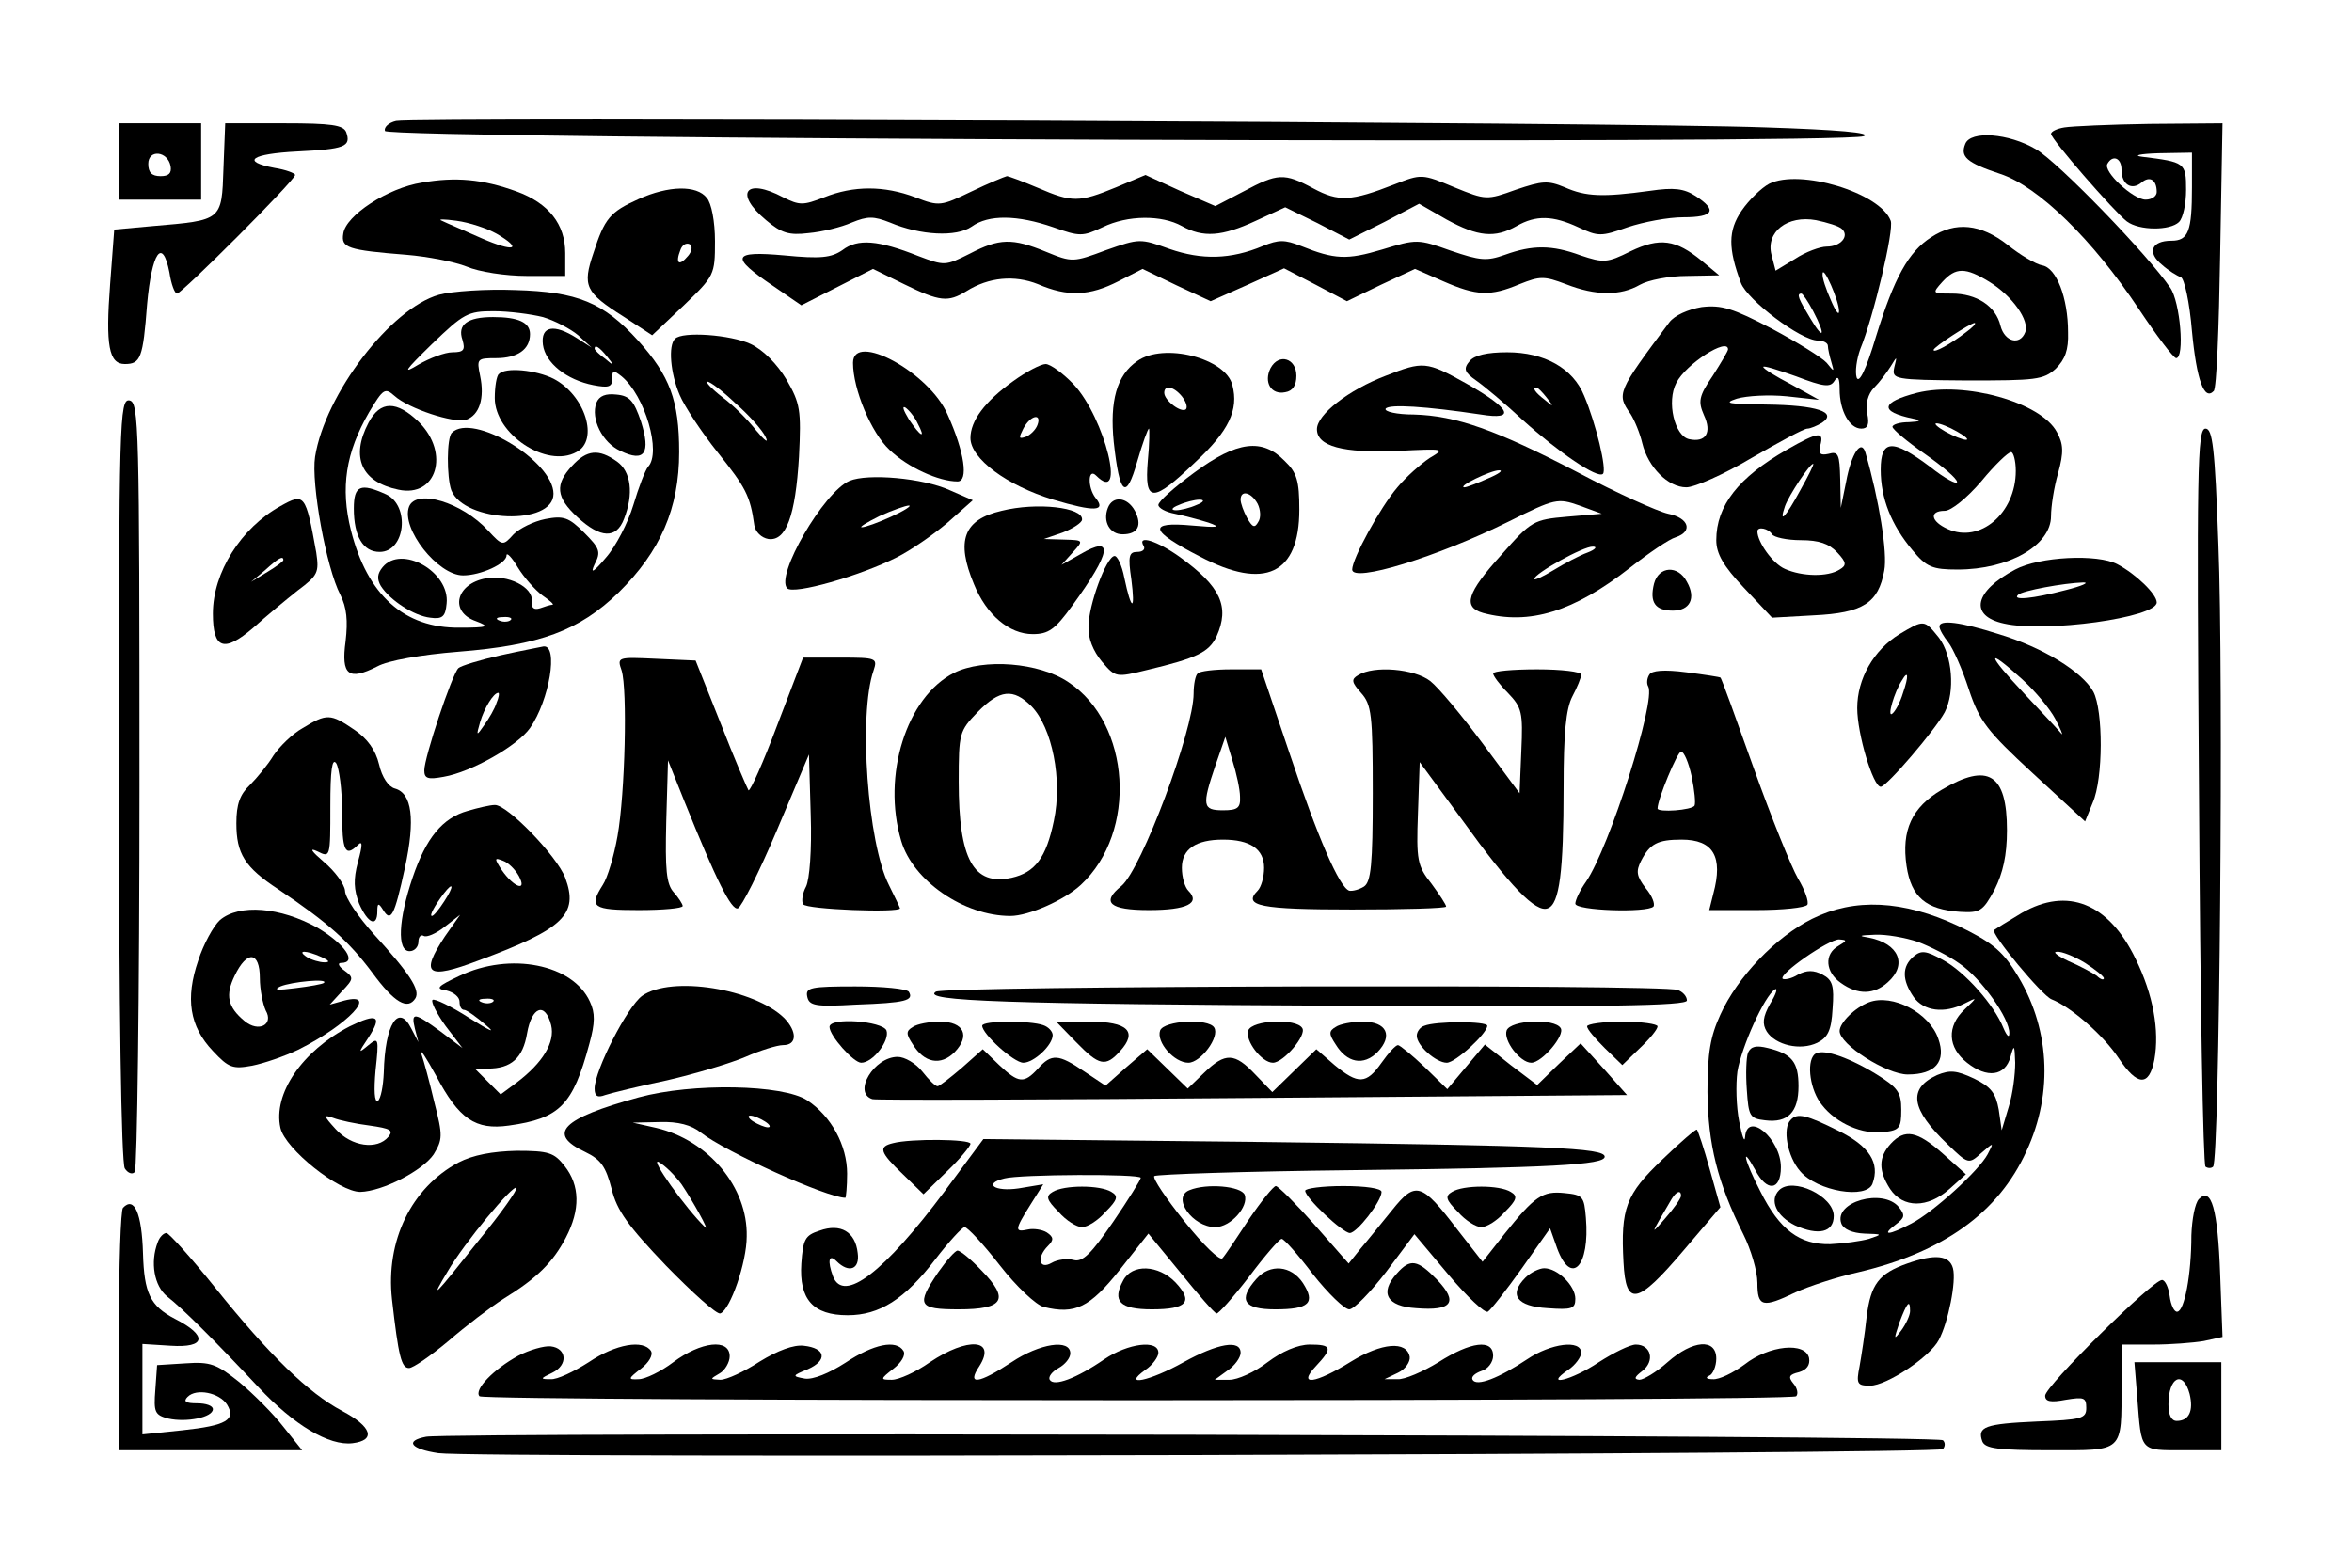 <?xml version="1.0" encoding="UTF-8" standalone="yes"?>
<svg version="1.0" xmlns="http://www.w3.org/2000/svg" width="300pt" height="200pt" viewBox="0 0 400 267" preserveAspectRatio="xMidYMid meet">
  <g transform="translate(0,267) scale(0.1,-0.1)" fill="#000000" stroke="none">
    <path d="M672 2464 c-13 -3 -21 -11 -19 -17 4 -14 2480 -23 2518 -9 15 6 -45
11 -167 15 -239 9 -2301 18 -2332 11z"/>
    <path d="M200 2395 l0 -65 70 0 70 0 0 65 0 65 -70 0 -70 0 0 -65z m88 -8 c2
-12 -3 -17 -17 -17 -15 0 -21 6 -21 21 0 25 33 22 38 -4z"/>
    <path d="M378 2383 c-3 -89 -2 -88 -120 -98 l-66 -6 -7 -93 c-8 -105 -2 -136
25 -136 27 0 31 10 38 102 8 88 26 115 38 54 3 -20 9 -36 13 -36 8 0 201 193
201 202 0 3 -16 9 -35 12 -58 11 -40 24 39 28 80 4 92 8 83 33 -5 12 -25 15
-106 15 l-100 0 -3 -77z"/>
    <path d="M3513 2453 c-13 -2 -23 -7 -23 -11 0 -9 107 -132 129 -149 21 -16 74
-16 89 -1 7 7 12 31 12 55 0 46 -2 47 -75 56 -16 2 -4 5 28 6 l57 1 0 -59 c0
-75 -6 -91 -35 -91 -34 0 -42 -20 -16 -41 11 -10 26 -19 32 -21 6 -2 15 -43
19 -92 8 -84 21 -119 37 -102 5 4 9 109 11 232 l4 224 -124 -1 c-68 -1 -133
-4 -145 -6z m97 -72 c0 -25 17 -36 34 -22 14 12 26 5 26 -16 0 -7 -8 -13 -19
-13 -21 0 -73 48 -65 61 9 16 24 10 24 -10z"/>
    <path d="M3344 2425 c-9 -22 2 -32 59 -51 65 -21 158 -112 237 -231 30 -45 58
-82 63 -83 15 0 7 96 -10 120 -39 57 -191 214 -229 236 -46 27 -111 32 -120 9z"/>
    <path d="M716 2359 c-58 -9 -130 -56 -134 -87 -4 -24 7 -28 108 -36 36 -3 82
-12 102 -20 21 -9 66 -16 103 -16 l65 0 0 39 c0 49 -28 85 -83 105 -58 21
-104 25 -161 15z m127 -87 c46 -27 30 -32 -25 -8 -29 13 -60 26 -68 30 -8 3 3
3 25 0 22 -3 52 -13 68 -22z"/>
    <path d="M1652 2344 c-52 -25 -55 -26 -96 -10 -53 20 -105 20 -155 0 -36 -14
-42 -14 -70 0 -64 34 -84 7 -29 -39 26 -22 39 -26 72 -22 23 2 56 10 74 18 27
11 37 11 65 0 52 -22 113 -25 139 -7 29 21 78 20 139 -1 45 -16 50 -16 84 0
43 21 101 21 135 2 36 -20 68 -18 126 9 l50 23 55 -27 54 -28 60 30 59 31 47
-27 c53 -29 82 -32 119 -11 33 19 62 18 105 -2 34 -16 39 -16 84 0 27 9 69 17
95 17 52 0 58 12 21 36 -20 13 -37 15 -78 9 -80 -11 -109 -10 -145 6 -29 12
-38 11 -83 -4 -50 -18 -51 -18 -105 4 -55 23 -56 23 -102 5 -74 -29 -95 -30
-138 -7 -50 27 -61 26 -119 -5 l-48 -25 -60 26 -59 27 -50 -21 c-63 -26 -75
-26 -133 -1 -26 11 -50 20 -53 20 -4 -1 -31 -12 -60 -26z"/>
    <path d="M3010 2357 c-13 -7 -34 -27 -47 -46 -23 -34 -23 -64 -1 -123 11 -29
102 -98 131 -98 9 0 17 -4 17 -9 0 -5 3 -18 6 -28 5 -17 5 -17 -8 -1 -8 9 -50
35 -93 58 -67 35 -86 41 -120 37 -23 -4 -46 -14 -55 -26 -89 -119 -90 -122
-66 -156 7 -11 16 -33 20 -50 10 -41 44 -75 75 -75 14 0 64 22 111 50 47 27
89 50 95 50 5 0 17 5 25 10 27 18 -9 30 -95 31 -65 1 -74 2 -50 10 17 5 55 7
85 4 l55 -6 -47 26 c-27 14 -48 27 -48 30 0 3 25 -5 56 -16 47 -18 58 -19 65
-8 6 10 9 6 9 -14 0 -37 17 -67 37 -67 11 0 14 7 10 26 -3 16 1 33 12 44 9 9
21 25 28 36 11 18 11 18 6 -2 -4 -20 -1 -21 124 -22 117 0 130 1 151 20 16 16
22 32 21 62 0 59 -20 110 -44 114 -11 2 -38 18 -59 35 -46 36 -89 40 -130 13
-39 -25 -63 -69 -94 -169 -17 -57 -29 -81 -33 -70 -3 10 0 31 6 48 23 56 58
204 52 219 -18 48 -155 89 -207 63z m124 -77 c13 -12 -2 -30 -26 -30 -11 0
-36 -9 -54 -21 l-33 -20 -7 27 c-10 39 27 68 76 59 19 -4 39 -10 44 -15z m-5
-140 c0 -8 -6 0 -14 19 -8 18 -15 38 -14 45 1 15 28 -46 28 -64z m256 50 c39
-24 69 -66 61 -86 -9 -23 -35 -16 -42 11 -8 34 -41 55 -83 55 -33 0 -34 0 -16
20 23 25 39 25 80 0z m-300 -50 c22 -42 18 -51 -5 -12 -20 33 -24 42 -15 42 2
0 11 -13 20 -30z m260 -36 c-26 -20 -55 -36 -55 -30 0 5 63 46 70 46 3 -1 -4
-8 -15 -16z m-405 -29 c0 -3 -12 -23 -26 -45 -24 -35 -25 -44 -15 -67 14 -30
3 -47 -25 -41 -25 5 -39 64 -22 96 16 32 88 78 88 57z"/>
    <path d="M1085 2331 c-49 -22 -58 -33 -77 -92 -19 -56 -14 -67 51 -108 l49
-32 54 51 c52 50 53 52 53 109 0 34 -6 65 -14 74 -17 22 -65 21 -116 -2z m84
-97 c-15 -18 -22 -13 -13 10 3 9 10 13 16 10 5 -3 4 -12 -3 -20z"/>
    <path d="M1432 2244 c-19 -13 -37 -15 -99 -9 -89 8 -93 -2 -19 -52 l48 -33 61
31 61 31 53 -26 c61 -30 75 -31 106 -12 38 24 82 28 122 12 51 -22 88 -20 137
5 l41 21 58 -28 58 -27 63 28 62 28 54 -28 53 -28 58 28 58 27 48 -21 c57 -25
80 -26 130 -5 35 14 42 14 79 0 51 -20 93 -20 126 -1 14 8 50 15 80 15 l55 1
-30 25 c-44 36 -71 40 -121 16 -40 -20 -46 -20 -85 -7 -49 18 -82 18 -129 1
-31 -11 -42 -10 -92 7 -56 20 -58 20 -117 2 -60 -18 -81 -17 -138 6 -28 11
-38 11 -65 0 -55 -23 -104 -24 -159 -5 -50 18 -51 18 -108 -2 -56 -21 -58 -21
-102 -3 -58 24 -80 23 -130 -3 -42 -21 -43 -21 -88 -4 -68 27 -103 30 -129 10z"/>
    <path d="M745 2168 c-82 -23 -194 -169 -211 -276 -7 -45 19 -189 43 -235 11
-22 13 -44 9 -79 -8 -58 5 -68 54 -43 18 10 75 20 138 25 139 11 206 36 273
101 71 70 103 143 103 239 0 88 -16 130 -70 190 -59 65 -103 83 -209 86 -49 2
-108 -2 -130 -8z m177 -38 c20 -6 47 -20 60 -31 l23 -21 -25 16 c-39 25 -62
21 -58 -11 4 -31 40 -60 86 -69 26 -5 32 -3 32 11 0 15 2 15 16 4 40 -33 68
-130 45 -154 -5 -6 -16 -35 -25 -65 -9 -30 -30 -71 -47 -90 -21 -25 -27 -28
-19 -11 11 21 9 27 -18 54 -26 26 -35 29 -66 23 -20 -4 -44 -16 -54 -26 -18
-20 -19 -20 -43 6 -45 49 -123 72 -135 41 -14 -37 49 -117 92 -117 30 0 74 20
74 34 0 6 9 -3 19 -20 11 -18 30 -39 42 -48 13 -9 21 -16 17 -16 -3 0 -13 -3
-21 -6 -10 -3 -15 0 -14 12 3 24 -41 46 -78 39 -51 -9 -63 -57 -17 -73 24 -9
21 -11 -28 -11 -94 -1 -157 55 -185 166 -18 72 -9 132 31 201 24 40 27 42 43
28 24 -22 101 -47 122 -41 23 8 32 37 24 75 -6 29 -5 30 27 30 37 0 58 15 58
41 0 20 -20 29 -63 29 -44 0 -61 -13 -52 -39 5 -17 2 -21 -17 -21 -13 0 -39
-10 -58 -21 -28 -17 -24 -11 23 35 54 52 61 56 105 56 26 0 64 -5 84 -10z
m109 -67 c13 -16 12 -17 -3 -4 -10 7 -18 15 -18 17 0 8 8 3 21 -13z m-164
-449 c-3 -3 -12 -4 -19 -1 -8 3 -5 6 6 6 11 1 17 -2 13 -5z"/>
    <path d="M847 2033 c-4 -3 -7 -22 -7 -41 0 -61 88 -120 139 -92 39 20 15 97
-39 125 -30 15 -82 20 -93 8z"/>
    <path d="M1013 1984 c-10 -27 10 -68 41 -82 41 -20 52 -4 35 50 -12 35 -19 44
-42 46 -18 2 -29 -2 -34 -14z"/>
    <path d="M625 1950 c-31 -59 -12 -101 51 -114 65 -14 88 62 35 115 -38 37 -66
37 -86 -1z"/>
    <path d="M767 1933 c-9 -8 -9 -76 -1 -98 22 -55 174 -61 174 -6 0 56 -138 139
-173 104z"/>
    <path d="M972 1877 c-30 -32 -28 -54 9 -88 39 -36 66 -37 79 -3 17 43 12 81
-12 98 -31 22 -51 20 -76 -7z"/>
    <path d="M600 1804 c0 -48 16 -74 44 -74 44 0 52 79 11 98 -44 20 -55 15 -55
-24z"/>
    <path d="M649 1704 c-9 -11 -10 -20 -3 -32 16 -25 57 -51 84 -54 21 -3 26 2
28 24 6 54 -77 101 -109 62z"/>
    <path d="M1147 2093 c-12 -11 -8 -59 8 -96 8 -19 37 -63 65 -98 47 -59 55 -73
62 -124 2 -11 12 -21 24 -23 30 -4 46 39 52 140 4 80 2 91 -21 131 -16 27 -40
51 -61 61 -34 16 -117 22 -129 9z m103 -110 c23 -20 46 -46 51 -57 6 -12 -1
-7 -16 11 -14 18 -40 44 -58 57 -18 14 -29 26 -25 26 5 0 26 -16 48 -37z"/>
    <path d="M1450 2052 c0 -45 31 -119 62 -148 31 -30 84 -54 116 -54 19 0 12 50
-17 114 -31 72 -161 142 -161 88z m110 -103 c15 -28 5 -23 -15 7 -9 15 -12 23
-6 20 6 -4 16 -16 21 -27z"/>
    <path d="M1934 2055 c-35 -24 -47 -68 -40 -138 10 -91 21 -100 40 -33 9 31 18
56 20 56 1 0 1 -25 -2 -55 -6 -72 8 -72 81 -2 57 53 74 89 63 131 -11 46 -117
73 -162 41z m76 -60 c7 -9 10 -18 7 -22 -8 -7 -37 15 -37 28 0 14 16 11 30 -6z"/>
    <path d="M2500 2055 c-11 -13 -9 -19 11 -33 13 -9 49 -39 79 -67 61 -55 128
-101 137 -92 7 7 -12 86 -32 133 -19 47 -68 74 -131 74 -34 0 -56 -5 -64 -15z
m131 -62 c13 -16 12 -17 -3 -4 -17 13 -22 21 -14 21 2 0 10 -8 17 -17z"/>
    <path d="M2161 2043 c-12 -24 1 -46 25 -41 13 2 19 12 19 28 0 30 -30 39 -44
13z"/>
    <path d="M1723 2021 c-49 -35 -73 -68 -73 -97 0 -35 62 -81 141 -105 70 -21
91 -20 72 3 -14 18 -13 52 1 38 52 -52 15 98 -38 155 -18 19 -40 35 -48 35 -8
0 -33 -13 -55 -29z m41 -75 c-3 -8 -12 -17 -20 -20 -12 -4 -12 -2 -4 14 12 23
32 27 24 6z"/>
    <path d="M2357 2030 c-63 -24 -117 -66 -117 -91 0 -29 44 -41 137 -37 81 4 82
4 55 -12 -15 -10 -40 -32 -55 -50 -30 -35 -77 -122 -77 -140 0 -23 144 21 267
82 78 39 83 40 120 27 l38 -14 -59 -5 c-57 -5 -61 -7 -112 -65 -59 -65 -66
-89 -31 -99 79 -21 154 2 250 77 32 25 67 49 78 52 30 10 22 33 -13 40 -18 4
-87 35 -153 70 -140 73 -208 97 -280 99 -29 0 -51 5 -48 10 6 8 68 4 162 -10
61 -10 51 10 -25 53 -68 38 -73 38 -137 13z m174 -175 c-18 -8 -36 -15 -40
-15 -13 1 45 29 59 29 8 0 0 -6 -19 -14z m170 -126 c-14 -5 -40 -19 -58 -30
-18 -11 -33 -18 -33 -15 0 9 84 56 100 55 8 0 4 -5 -9 -10z"/>
    <path d="M3262 2001 c-62 -16 -65 -32 -7 -44 15 -3 13 -5 -7 -6 -16 0 -28 -4
-28 -8 1 -5 25 -25 55 -46 30 -21 55 -42 55 -48 0 -5 -21 6 -46 26 -64 48 -84
47 -84 -5 0 -49 18 -94 54 -137 24 -29 34 -33 77 -33 87 0 159 41 159 91 0 16
5 49 12 73 10 36 9 50 -2 70 -27 51 -157 87 -238 67z m68 -66 c14 -8 21 -14
15 -14 -5 0 -21 6 -35 14 -14 8 -20 14 -15 14 6 0 21 -6 35 -14z m100 -67 c0
-72 -61 -124 -116 -99 -29 13 -32 31 -5 31 11 0 38 22 62 50 23 28 46 50 51
50 4 0 8 -15 8 -32z"/>
    <path d="M200 1343 c0 -382 4 -654 10 -663 5 -8 13 -11 17 -6 4 4 8 301 8 659
0 613 -1 652 -17 655 -17 3 -18 -33 -18 -645z"/>
    <path d="M3742 1315 c2 -344 7 -628 11 -632 4 -3 10 -3 13 0 11 10 18 840 9
1060 -6 166 -10 197 -22 197 -14 0 -15 -70 -11 -625z"/>
    <path d="M3040 1904 c-82 -47 -120 -95 -120 -154 0 -23 12 -44 47 -81 l48 -51
71 4 c84 4 110 21 120 76 6 30 -9 122 -32 201 -7 24 -24 -1 -33 -50 l-9 -44
-1 49 c-1 42 -3 48 -20 43 -14 -3 -17 0 -14 14 7 25 -3 24 -57 -7z m23 -69
c-25 -46 -37 -59 -26 -27 7 19 42 72 48 72 2 0 -8 -20 -22 -45z m-48 -75 c3
-5 25 -10 49 -10 31 0 48 -6 62 -21 16 -17 16 -22 4 -29 -20 -13 -64 -12 -93
1 -21 9 -47 46 -47 64 0 9 19 5 25 -5z"/>
    <path d="M2031 1865 c-34 -25 -61 -49 -61 -55 0 -5 12 -12 28 -15 15 -3 41
-10 57 -15 23 -8 17 -9 -28 -5 -76 7 -72 -9 14 -53 110 -58 169 -30 169 80 0
49 -4 63 -25 83 -38 39 -81 34 -154 -20z m108 -53 c5 -10 6 -24 1 -31 -6 -11
-10 -9 -19 7 -6 11 -11 25 -11 31 0 17 18 13 29 -7z m-104 -2 c-11 -5 -27 -9
-35 -9 -9 0 -8 4 5 9 11 5 27 9 35 9 9 0 8 -4 -5 -9z"/>
    <path d="M1444 1851 c-44 -19 -127 -162 -106 -183 11 -11 124 21 187 53 22 11
60 37 85 58 l44 39 -39 17 c-46 21 -140 29 -171 16z m71 -61 c-22 -10 -44 -18
-50 -18 -5 0 8 8 30 19 22 10 45 18 50 18 6 0 -8 -9 -30 -19z"/>
    <path d="M475 1808 c-67 -37 -115 -113 -115 -183 0 -61 19 -67 69 -24 21 19
55 47 75 63 35 26 37 31 32 65 -18 100 -20 102 -61 79z m5 -92 c0 -2 -12 -11
-27 -20 l-28 -17 24 20 c23 21 31 25 31 17z"/>
    <path d="M1884 1805 c-9 -23 3 -45 25 -45 26 0 34 15 21 40 -13 24 -38 26 -46
5z"/>
    <path d="M1703 1800 c-65 -15 -78 -51 -47 -125 21 -52 60 -85 100 -85 27 0 38
8 67 48 67 92 72 122 14 88 l-32 -18 19 21 c19 21 19 21 -15 22 l-34 1 32 11
c18 7 33 17 33 22 2 21 -77 30 -137 15z"/>
    <path d="M1945 1740 c3 -5 -1 -10 -11 -10 -14 0 -16 -7 -10 -47 7 -55 0 -54
-12 3 -4 21 -12 38 -17 37 -14 -2 -44 -84 -44 -120 -1 -20 8 -42 23 -60 23
-27 24 -27 77 -14 84 20 105 30 118 57 23 51 7 85 -62 135 -39 28 -74 39 -62
19z"/>
    <path d="M3429 1700 c-70 -37 -79 -79 -19 -92 70 -16 260 10 260 36 0 14 -35
48 -67 65 -34 18 -133 13 -174 -9z m86 -35 c-57 -15 -92 -18 -81 -8 7 7 78 20
111 21 11 0 -2 -6 -30 -13z"/>
    <path d="M2814 1676 c-8 -32 2 -46 32 -46 29 0 40 21 24 49 -15 29 -48 27 -56
-3z"/>
    <path d="M3232 1590 c-44 -27 -72 -76 -72 -126 0 -44 27 -134 40 -134 10 0 93
97 109 127 18 35 13 97 -10 127 -25 31 -25 31 -67 6z m6 -100 c-5 -17 -14 -33
-19 -36 -8 -5 4 37 17 57 11 19 12 8 2 -21z"/>
    <path d="M3300 1603 c0 -5 7 -17 15 -27 8 -10 24 -46 35 -80 18 -54 31 -71
109 -143 l89 -82 13 32 c18 41 18 157 1 189 -19 34 -85 75 -161 98 -66 21
-101 25 -101 13z m141 -90 c22 -20 47 -50 56 -67 9 -17 14 -29 11 -26 -2 3
-30 33 -63 68 -65 69 -67 82 -4 25z"/>
    <path d="M850 1554 c-35 -8 -68 -18 -72 -22 -11 -11 -58 -152 -58 -174 0 -14
6 -16 33 -11 47 8 126 53 147 83 33 47 49 142 23 139 -4 -1 -37 -7 -73 -15z
m-7 -81 c-3 -10 -13 -27 -21 -38 -13 -19 -14 -19 -7 5 7 24 23 50 31 50 2 0 1
-8 -3 -17z"/>
    <path d="M1056 1528 c10 -32 6 -209 -7 -282 -6 -34 -17 -71 -25 -83 -24 -38
-18 -43 61 -43 41 0 75 3 75 7 0 3 -7 14 -15 23 -13 14 -15 39 -13 121 l3 104
28 -70 c54 -134 80 -186 91 -182 6 2 36 61 66 132 l55 130 3 -103 c2 -60 -2
-110 -8 -122 -6 -11 -8 -25 -5 -30 5 -9 165 -15 165 -7 0 1 -9 20 -19 40 -36
71 -52 290 -26 365 7 21 5 22 -56 22 l-64 0 -44 -115 c-24 -64 -46 -113 -49
-111 -2 3 -24 54 -47 113 l-43 108 -67 3 c-66 3 -67 3 -59 -20z"/>
    <path d="M1622 1524 c-81 -41 -123 -175 -90 -286 20 -68 107 -128 186 -128 31
0 92 27 120 53 97 90 85 275 -21 345 -50 34 -145 41 -195 16z m132 -57 c35
-36 53 -125 38 -195 -13 -63 -32 -88 -72 -97 -65 -14 -90 31 -90 164 0 82 1
86 32 118 38 39 61 41 92 10z"/>
    <path d="M2037 1523 c-4 -3 -7 -19 -7 -34 0 -63 -89 -300 -123 -328 -35 -28
-20 -41 47 -41 65 0 88 12 67 33 -6 6 -11 23 -11 39 0 32 24 48 70 48 46 0 70
-16 70 -48 0 -16 -5 -33 -11 -39 -26 -26 5 -32 161 -32 88 0 160 2 160 5 0 3
-11 20 -25 39 -24 30 -26 40 -23 120 l3 87 72 -98 c82 -114 126 -159 146 -151
20 7 27 62 27 207 0 91 4 133 15 154 8 15 15 32 15 37 0 5 -34 9 -75 9 -41 0
-75 -3 -75 -7 0 -4 11 -19 25 -33 24 -25 26 -33 23 -99 l-3 -72 -63 85 c-35
47 -75 95 -89 106 -27 21 -96 27 -123 10 -12 -7 -11 -12 5 -30 18 -20 20 -37
20 -171 0 -122 -3 -151 -15 -159 -8 -5 -19 -8 -25 -7 -17 6 -53 89 -102 235
l-48 142 -51 0 c-28 0 -54 -3 -57 -7z m72 -210 c1 -19 -4 -23 -29 -23 -35 0
-36 8 -13 76 l17 49 12 -40 c7 -22 13 -50 13 -62z"/>
    <path d="M2806 1521 c-4 -6 -5 -15 -2 -20 14 -23 -66 -275 -106 -333 -10 -14
-18 -31 -18 -37 0 -12 122 -16 133 -5 3 4 -2 18 -13 31 -16 21 -17 29 -8 47
15 29 28 36 69 36 54 0 71 -29 54 -92 l-7 -28 80 0 c45 0 83 4 87 9 3 5 -4 25
-16 45 -11 19 -45 103 -75 187 -30 84 -55 154 -57 155 -1 1 -27 5 -58 9 -38 5
-59 3 -63 -4z m72 -173 c5 -24 7 -46 5 -50 -4 -8 -63 -12 -63 -5 0 16 34 97
40 97 5 0 13 -19 18 -42z"/>
    <path d="M513 1430 c-18 -10 -40 -32 -50 -47 -9 -15 -28 -38 -40 -50 -17 -16
-23 -33 -23 -65 0 -52 14 -75 72 -113 85 -57 120 -89 159 -141 38 -52 61 -65
74 -44 8 14 -9 41 -71 109 -26 29 -49 62 -49 74 -1 11 -17 33 -36 49 -21 18
-26 25 -11 18 22 -11 22 -11 22 77 0 61 3 83 10 73 5 -8 10 -45 10 -82 0 -67
5 -79 27 -57 8 8 8 0 0 -29 -8 -30 -7 -47 2 -71 15 -34 31 -41 31 -13 0 14 2
15 10 2 13 -21 19 -11 37 72 18 83 12 127 -17 135 -11 3 -22 19 -27 41 -6 25
-20 44 -42 59 -41 28 -47 28 -88 3z"/>
    <path d="M3304 1325 c-51 -30 -69 -69 -60 -130 8 -53 33 -74 91 -78 34 -2 39
1 59 38 14 28 21 58 21 101 0 96 -32 116 -111 69z"/>
    <path d="M794 1289 c-43 -12 -71 -46 -94 -114 -24 -71 -27 -125 -5 -125 8 0
15 7 15 16 0 8 4 13 9 10 5 -3 21 4 35 15 l27 21 -26 -37 c-43 -65 -30 -74 57
-41 146 54 171 79 148 141 -14 37 -99 125 -120 124 -8 0 -29 -5 -46 -10z m87
-111 c15 -28 -9 -19 -29 10 -13 20 -13 22 2 16 9 -3 21 -15 27 -26z m-127 -43
c-9 -14 -18 -25 -21 -25 -5 0 5 18 20 38 17 22 18 13 1 -13z"/>
    <path d="M3440 1115 c-25 -15 -46 -28 -47 -29 -6 -6 82 -112 98 -118 33 -13
88 -61 114 -100 32 -48 52 -49 61 -3 9 50 -2 111 -32 172 -46 95 -116 123
-194 78z m108 -85 c17 -11 32 -23 32 -26 0 -4 -6 -2 -12 4 -7 5 -29 17 -48 25
-19 9 -28 16 -20 16 8 1 30 -8 48 -19z"/>
    <path d="M3083 1105 c-62 -31 -127 -99 -156 -163 -17 -37 -22 -65 -22 -132 1
-89 17 -154 61 -242 13 -26 24 -63 24 -83 0 -41 9 -43 65 -16 22 10 70 26 106
34 145 34 239 101 287 206 47 101 40 214 -19 306 -23 37 -43 52 -97 78 -94 44
-177 48 -249 12z m180 -39 c21 -8 53 -24 71 -37 37 -25 86 -94 85 -119 0 -8
-4 -5 -10 9 -16 40 -66 96 -103 116 -29 16 -37 17 -50 6 -20 -17 -20 -40 0
-69 17 -24 52 -29 87 -11 22 11 22 11 0 -10 -31 -29 -29 -65 4 -91 34 -27 65
-23 74 10 6 22 7 21 8 -10 0 -19 -4 -53 -11 -75 l-12 -40 -5 35 c-5 28 -13 39
-42 53 -30 14 -41 15 -63 6 -50 -23 -45 -58 18 -118 35 -34 36 -34 57 -15 22
19 22 19 11 -2 -15 -28 -93 -99 -130 -118 -38 -20 -52 -21 -27 -2 16 12 17 16
6 30 -27 33 -112 9 -98 -28 4 -10 19 -16 39 -17 31 -1 32 -1 8 -9 -14 -4 -44
-8 -66 -9 -52 -1 -86 24 -119 90 -27 52 -34 82 -9 37 20 -39 44 -36 44 4 0 49
-58 97 -61 51 -1 -10 -5 2 -10 27 -5 25 -6 63 -3 85 7 42 46 129 64 140 5 3 2
-8 -8 -24 -13 -23 -14 -35 -6 -48 15 -23 57 -33 86 -19 18 9 24 21 26 58 3 39
0 49 -17 58 -15 8 -27 8 -42 0 -11 -7 -23 -9 -26 -7 -7 8 78 67 96 67 14 -1
14 -2 -1 -11 -25 -14 -22 -45 4 -63 29 -21 57 -20 80 1 34 30 19 66 -32 76
-19 3 -17 4 10 5 19 1 52 -5 73 -12z"/>
    <path d="M3180 963 c-24 -9 -50 -35 -50 -49 0 -23 80 -74 116 -74 47 0 66 22
52 61 -15 44 -78 77 -118 62z"/>
    <path d="M2974 877 c-3 -8 -4 -36 -2 -63 3 -45 5 -49 31 -52 39 -5 57 14 57
58 0 41 -11 55 -52 65 -20 5 -29 3 -34 -8z"/>
    <path d="M3087 874 c-14 -14 -7 -62 13 -86 24 -31 69 -51 106 -46 26 3 29 7
29 38 0 30 -6 38 -45 62 -50 30 -92 43 -103 32z"/>
    <path d="M3047 763 c-15 -14 -6 -63 16 -88 29 -34 113 -48 123 -21 13 35 -5
64 -58 90 -54 27 -70 31 -81 19z"/>
    <path d="M3217 722 c-21 -23 -21 -46 -1 -77 22 -33 64 -33 101 0 l28 25 -39
35 c-44 39 -65 43 -89 17z"/>
    <path d="M3027 643 c-17 -17 -5 -44 27 -60 40 -18 66 -12 66 16 0 34 -70 67
-93 44z"/>
    <path d="M372 1103 c-11 -10 -28 -41 -37 -69 -22 -64 -15 -112 25 -154 27 -29
34 -31 67 -25 20 4 55 16 78 27 86 43 138 99 79 84 l-25 -7 21 23 c20 21 20
23 4 35 -10 7 -12 13 -6 13 29 0 7 32 -40 60 -63 35 -133 41 -166 13z m173
-63 c13 -6 15 -9 5 -9 -8 0 -22 4 -30 9 -18 12 -2 12 25 0z m-105 -36 c0 -19
5 -44 10 -55 14 -24 -12 -38 -36 -18 -29 24 -33 44 -17 77 21 44 43 42 43 -4z
m109 -8 c-2 -2 -24 -6 -49 -9 -30 -4 -38 -3 -25 3 19 8 83 14 74 6z"/>
    <path d="M780 1008 c-38 -18 -42 -22 -22 -25 12 -3 22 -11 22 -19 0 -8 3 -14
8 -14 4 0 21 -12 37 -26 18 -15 7 -10 -28 12 -31 20 -60 34 -63 31 -3 -3 7
-23 22 -44 l29 -38 -37 28 c-45 33 -51 34 -44 5 l6 -23 -12 23 c-22 44 -45 8
-47 -75 -1 -23 -5 -44 -10 -48 -6 -3 -7 18 -4 52 6 55 5 57 -12 43 -18 -15
-18 -14 0 13 24 37 15 42 -32 19 -81 -42 -131 -115 -118 -173 8 -36 100 -109
136 -109 38 1 106 36 125 64 15 25 16 31 1 89 -8 34 -18 71 -22 82 -3 11 8 -6
25 -37 39 -74 67 -93 124 -85 87 12 109 35 137 139 10 36 10 53 1 72 -29 64
-136 85 -222 44z m57 -44 c-3 -3 -12 -4 -19 -1 -8 3 -5 6 6 6 11 1 17 -2 13
-5z m99 -40 c7 -29 -14 -64 -59 -98 l-27 -20 -22 22 -22 22 22 0 c40 0 60 18
67 60 8 46 31 54 41 14z m-309 -171 c35 -5 41 -8 32 -19 -19 -23 -63 -17 -90
13 -21 23 -21 25 -4 19 10 -4 38 -10 62 -13z"/>
    <path d="M1091 974 c-25 -18 -81 -127 -81 -158 0 -13 5 -16 18 -11 9 3 57 15
105 25 48 11 108 29 134 40 25 11 54 20 64 20 24 0 24 23 2 46 -51 50 -192 73
-242 38z"/>
    <path d="M1372 973 c3 -16 14 -18 83 -14 85 3 99 7 90 22 -4 5 -44 9 -91 9
-76 0 -85 -2 -82 -17z"/>
    <path d="M1591 981 c-25 -16 116 -21 707 -24 437 -2 572 0 572 9 0 7 -7 15
-16 18 -25 10 -1248 7 -1263 -3z"/>
    <path d="M1410 921 c0 -15 41 -61 54 -61 20 0 49 38 43 55 -7 16 -97 23 -97 6z"/>
    <path d="M1552 921 c-12 -7 -12 -12 0 -30 19 -31 47 -37 71 -13 27 28 16 52
-25 52 -18 0 -39 -4 -46 -9z"/>
    <path d="M1670 923 c0 -14 54 -63 70 -63 18 0 50 30 50 47 0 6 -7 14 -16 17
-22 8 -104 8 -104 -1z"/>
    <path d="M1830 895 c39 -40 50 -43 75 -15 30 33 13 50 -52 50 l-57 0 34 -35z"/>
    <path d="M1973 915 c-7 -20 24 -55 48 -55 21 0 54 44 44 60 -10 16 -85 12 -92
-5z"/>
    <path d="M2123 915 c-6 -17 23 -55 42 -55 18 0 58 47 50 59 -10 17 -85 14 -92
-4z"/>
    <path d="M2272 921 c-12 -7 -12 -12 0 -30 19 -31 47 -37 71 -13 27 28 16 52
-25 52 -18 0 -39 -4 -46 -9z"/>
    <path d="M2423 923 c-7 -2 -13 -10 -13 -17 0 -17 33 -46 51 -46 15 0 69 50 69
63 0 8 -88 8 -107 0z"/>
    <path d="M2563 915 c-6 -17 23 -55 42 -55 18 0 58 47 50 59 -10 17 -85 14 -92
-4z"/>
    <path d="M2700 922 c0 -5 14 -21 30 -37 l30 -29 30 29 c17 16 30 32 30 37 0 4
-27 8 -60 8 -33 0 -60 -4 -60 -8z"/>
    <path d="M2350 860 c-26 -37 -40 -37 -80 -4 l-31 27 -38 -37 -37 -36 -29 30
c-35 37 -51 38 -87 3 l-28 -27 -35 34 -34 33 -36 -31 -35 -31 -36 24 c-44 30
-56 31 -79 5 -24 -26 -33 -25 -66 6 l-28 27 -36 -32 c-20 -17 -38 -31 -41 -31
-4 0 -15 11 -26 25 -11 14 -30 25 -42 25 -40 0 -77 -61 -43 -72 6 -2 298 -1
648 2 l637 5 -39 44 -40 44 -37 -35 -37 -36 -45 34 -44 35 -32 -38 -32 -38
-39 38 c-21 20 -42 37 -45 37 -4 0 -16 -13 -28 -30z"/>
    <path d="M1085 801 c-131 -36 -157 -62 -91 -93 27 -13 35 -25 45 -63 9 -37 28
-63 93 -131 45 -46 86 -83 92 -81 17 6 45 87 45 131 2 84 -65 164 -154 185
l-40 9 46 1 c31 1 54 -5 70 -18 42 -33 215 -111 246 -111 1 0 3 19 3 41 0 48
-27 98 -68 125 -41 27 -195 30 -287 5z m215 -41 c8 -5 11 -10 5 -10 -5 0 -17
5 -25 10 -8 5 -10 10 -5 10 6 0 17 -5 25 -10z m-142 -107 c19 -28 49 -82 40
-73 -33 32 -95 119 -79 111 11 -6 28 -23 39 -38z"/>
    <path d="M2828 695 c-62 -59 -71 -83 -66 -175 4 -76 23 -73 102 20 l63 74 -18
64 c-10 36 -20 66 -22 68 -1 2 -28 -21 -59 -51z m32 -62 c-1 -5 -12 -21 -27
-38 -26 -30 -26 -30 11 33 8 13 16 16 16 5z"/>
    <path d="M1518 723 c-25 -6 -23 -15 17 -53 l35 -34 40 39 c22 21 40 43 40 47
0 8 -102 9 -132 1z"/>
    <path d="M1606 641 c-103 -138 -172 -191 -190 -145 -10 27 -7 39 6 26 21 -21
40 -14 36 14 -4 36 -29 51 -65 38 -25 -8 -28 -15 -31 -56 -4 -61 20 -88 79
-88 54 0 97 27 149 95 23 30 46 55 50 55 5 0 32 -29 60 -65 28 -36 62 -68 75
-71 53 -13 78 -1 129 63 l49 62 55 -67 c30 -37 57 -68 61 -69 3 -1 28 27 55
62 27 36 52 65 56 65 4 0 28 -27 53 -60 26 -33 54 -60 62 -60 8 0 36 29 63 64
l48 64 58 -69 c32 -38 62 -66 67 -63 5 3 31 36 58 74 l48 68 12 -34 c24 -65
56 -31 49 52 -3 36 -5 39 -36 42 -38 4 -51 -5 -103 -70 l-37 -47 -43 55 c-61
80 -71 83 -111 33 -18 -22 -42 -52 -54 -66 l-20 -25 -58 66 c-32 36 -62 66
-66 66 -4 0 -25 -26 -46 -57 -21 -32 -41 -62 -45 -66 -4 -5 -33 23 -64 62 -32
40 -55 74 -52 78 4 3 154 8 334 10 343 4 433 9 433 23 0 15 -94 19 -581 25
l-477 5 -66 -89z m334 23 c0 -3 -21 -37 -47 -75 -37 -54 -52 -69 -67 -65 -11
3 -28 1 -38 -5 -21 -12 -26 9 -6 29 10 10 10 15 -2 23 -8 5 -23 7 -32 5 -23
-5 -23 -1 4 42 l22 35 -42 -7 c-41 -6 -61 8 -24 17 26 7 232 8 232 1z"/>
    <path d="M1790 640 c-12 -7 -11 -13 10 -34 13 -15 31 -26 40 -26 9 0 27 11 40
26 21 21 22 27 10 34 -19 12 -81 12 -100 0z"/>
    <path d="M778 690 c-80 -43 -124 -133 -113 -233 11 -97 16 -117 29 -117 7 0
37 21 67 46 30 26 72 58 94 72 57 35 84 62 106 104 25 48 24 89 -2 122 -18 23
-27 26 -82 26 -41 -1 -74 -7 -99 -20z m36 -131 c-81 -102 -84 -104 -54 -54 28
48 111 148 117 142 2 -3 -26 -43 -63 -88z"/>
    <path d="M2023 643 c-31 -12 5 -63 44 -63 26 0 57 35 50 55 -6 15 -65 20 -94
8z"/>
    <path d="M2220 642 c0 -12 64 -72 76 -72 12 0 54 54 54 70 0 6 -27 10 -65 10
-36 0 -65 -4 -65 -8z"/>
    <path d="M2470 640 c-12 -7 -11 -13 10 -34 13 -15 31 -26 40 -26 9 0 27 11 40
26 21 21 22 27 10 34 -19 12 -81 12 -100 0z"/>
    <path d="M3742 628 c-7 -7 -12 -35 -13 -62 0 -68 -12 -129 -24 -130 -5 -1 -11
11 -13 27 -2 15 -8 27 -13 27 -16 0 -199 -181 -199 -197 0 -10 9 -12 35 -7 31
5 35 4 35 -14 0 -18 -8 -20 -84 -23 -89 -4 -102 -9 -93 -34 5 -12 26 -15 116
-15 126 0 121 -5 121 113 l0 67 54 0 c29 0 68 3 86 6 l32 7 -4 106 c-4 112
-15 150 -36 129z"/>
    <path d="M207 613 c-4 -3 -7 -98 -7 -210 l0 -203 156 0 156 0 -32 40 c-17 22
-51 56 -75 76 -39 31 -49 35 -92 32 l-48 -3 -3 -42 c-3 -38 -1 -43 22 -49 31
-7 76 2 76 16 0 6 -12 10 -27 10 -19 0 -24 3 -16 11 15 15 54 7 67 -13 16 -26
-1 -36 -76 -44 l-68 -7 0 77 0 77 48 -3 c60 -4 64 17 7 46 -42 22 -52 44 -54
111 -2 69 -15 98 -34 78z"/>
    <path d="M266 554 c-13 -34 -6 -74 16 -92 26 -20 82 -76 156 -155 60 -64 120
-100 160 -95 40 5 33 28 -18 55 -58 31 -123 94 -217 211 -40 50 -78 92 -82 92
-5 0 -12 -7 -15 -16z"/>
    <path d="M1595 503 c-38 -56 -34 -63 35 -63 77 0 87 17 39 66 -18 19 -36 34
-41 34 -4 0 -19 -17 -33 -37z"/>
    <path d="M3245 518 c-48 -17 -62 -35 -69 -91 -3 -29 -9 -67 -12 -84 -6 -30 -4
-33 18 -33 28 0 102 49 117 78 16 30 30 100 24 122 -6 22 -30 25 -78 8z m5
-81 c0 -7 -7 -22 -15 -33 -13 -17 -13 -16 -3 14 13 34 18 40 18 19z"/>
    <path d="M2376 501 c-30 -33 -17 -56 33 -59 61 -5 72 10 36 48 -34 35 -46 37
-69 11z"/>
    <path d="M1910 489 c-19 -35 -6 -49 49 -49 60 0 71 13 40 46 -29 30 -74 32
-89 3z"/>
    <path d="M2137 492 c-32 -36 -22 -52 32 -52 58 0 69 11 47 45 -20 30 -56 33
-79 7z"/>
    <path d="M2595 494 c-29 -29 -15 -49 38 -52 41 -3 47 -1 47 16 0 22 -30 52
-53 52 -8 0 -23 -7 -32 -16z"/>
    <path d="M880 361 c-42 -23 -76 -58 -66 -69 10 -9 2232 -9 2242 0 4 4 2 14 -5
22 -9 11 -7 15 10 19 13 4 19 12 17 24 -6 28 -68 22 -110 -11 -19 -14 -43 -26
-54 -25 -11 0 -13 3 -6 6 6 2 12 16 12 29 0 35 -40 32 -83 -6 -19 -17 -41 -30
-48 -30 -10 1 -8 5 5 15 22 17 15 45 -11 45 -10 0 -38 -14 -63 -30 -46 -31
-96 -43 -52 -13 12 8 22 22 22 29 0 23 -52 16 -92 -11 -48 -32 -86 -47 -93
-35 -3 5 4 11 15 15 11 3 20 15 20 26 0 29 -38 24 -93 -11 -26 -16 -58 -30
-70 -29 l-22 0 23 11 c13 6 21 19 20 27 -5 28 -48 24 -100 -8 -61 -38 -92 -42
-60 -8 29 31 28 37 -10 37 -21 0 -48 -12 -72 -30 -22 -17 -51 -30 -65 -30
l-25 0 22 16 c12 8 22 22 22 30 0 23 -39 16 -97 -16 -57 -32 -107 -43 -65 -13
12 8 22 22 22 29 0 23 -52 16 -92 -11 -48 -33 -86 -47 -93 -35 -3 5 4 14 15
20 11 6 20 17 20 25 0 25 -52 17 -100 -15 -56 -37 -77 -40 -55 -7 30 47 -20
50 -84 7 -24 -17 -53 -30 -65 -30 -20 0 -20 1 3 19 13 10 21 23 17 30 -12 20
-51 12 -99 -20 -28 -18 -55 -29 -69 -27 -22 4 -22 5 5 16 34 15 31 36 -7 40
-17 2 -44 -8 -75 -27 -26 -17 -56 -31 -67 -31 -18 1 -18 1 -1 11 9 5 17 19 17
29 0 31 -49 25 -96 -10 -21 -16 -48 -29 -59 -29 -19 -1 -18 1 4 18 13 10 21
23 17 30 -13 20 -60 12 -106 -19 -25 -16 -54 -30 -65 -29 -18 0 -18 1 3 11 27
13 25 42 -3 45 -11 1 -36 -6 -55 -16z"/>
    <path d="M3637 288 c7 -91 4 -88 78 -88 l65 0 0 75 0 75 -74 0 -74 0 5 -62z
m89 8 c7 -29 -1 -46 -22 -46 -9 0 -14 10 -14 28 0 47 25 59 36 18z"/>
    <path d="M723 223 c-37 -7 -26 -21 21 -28 60 -9 2553 -2 2562 7 4 5 4 11 0 15
-8 9 -2546 14 -2583 6z"/>
  </g>
</svg>